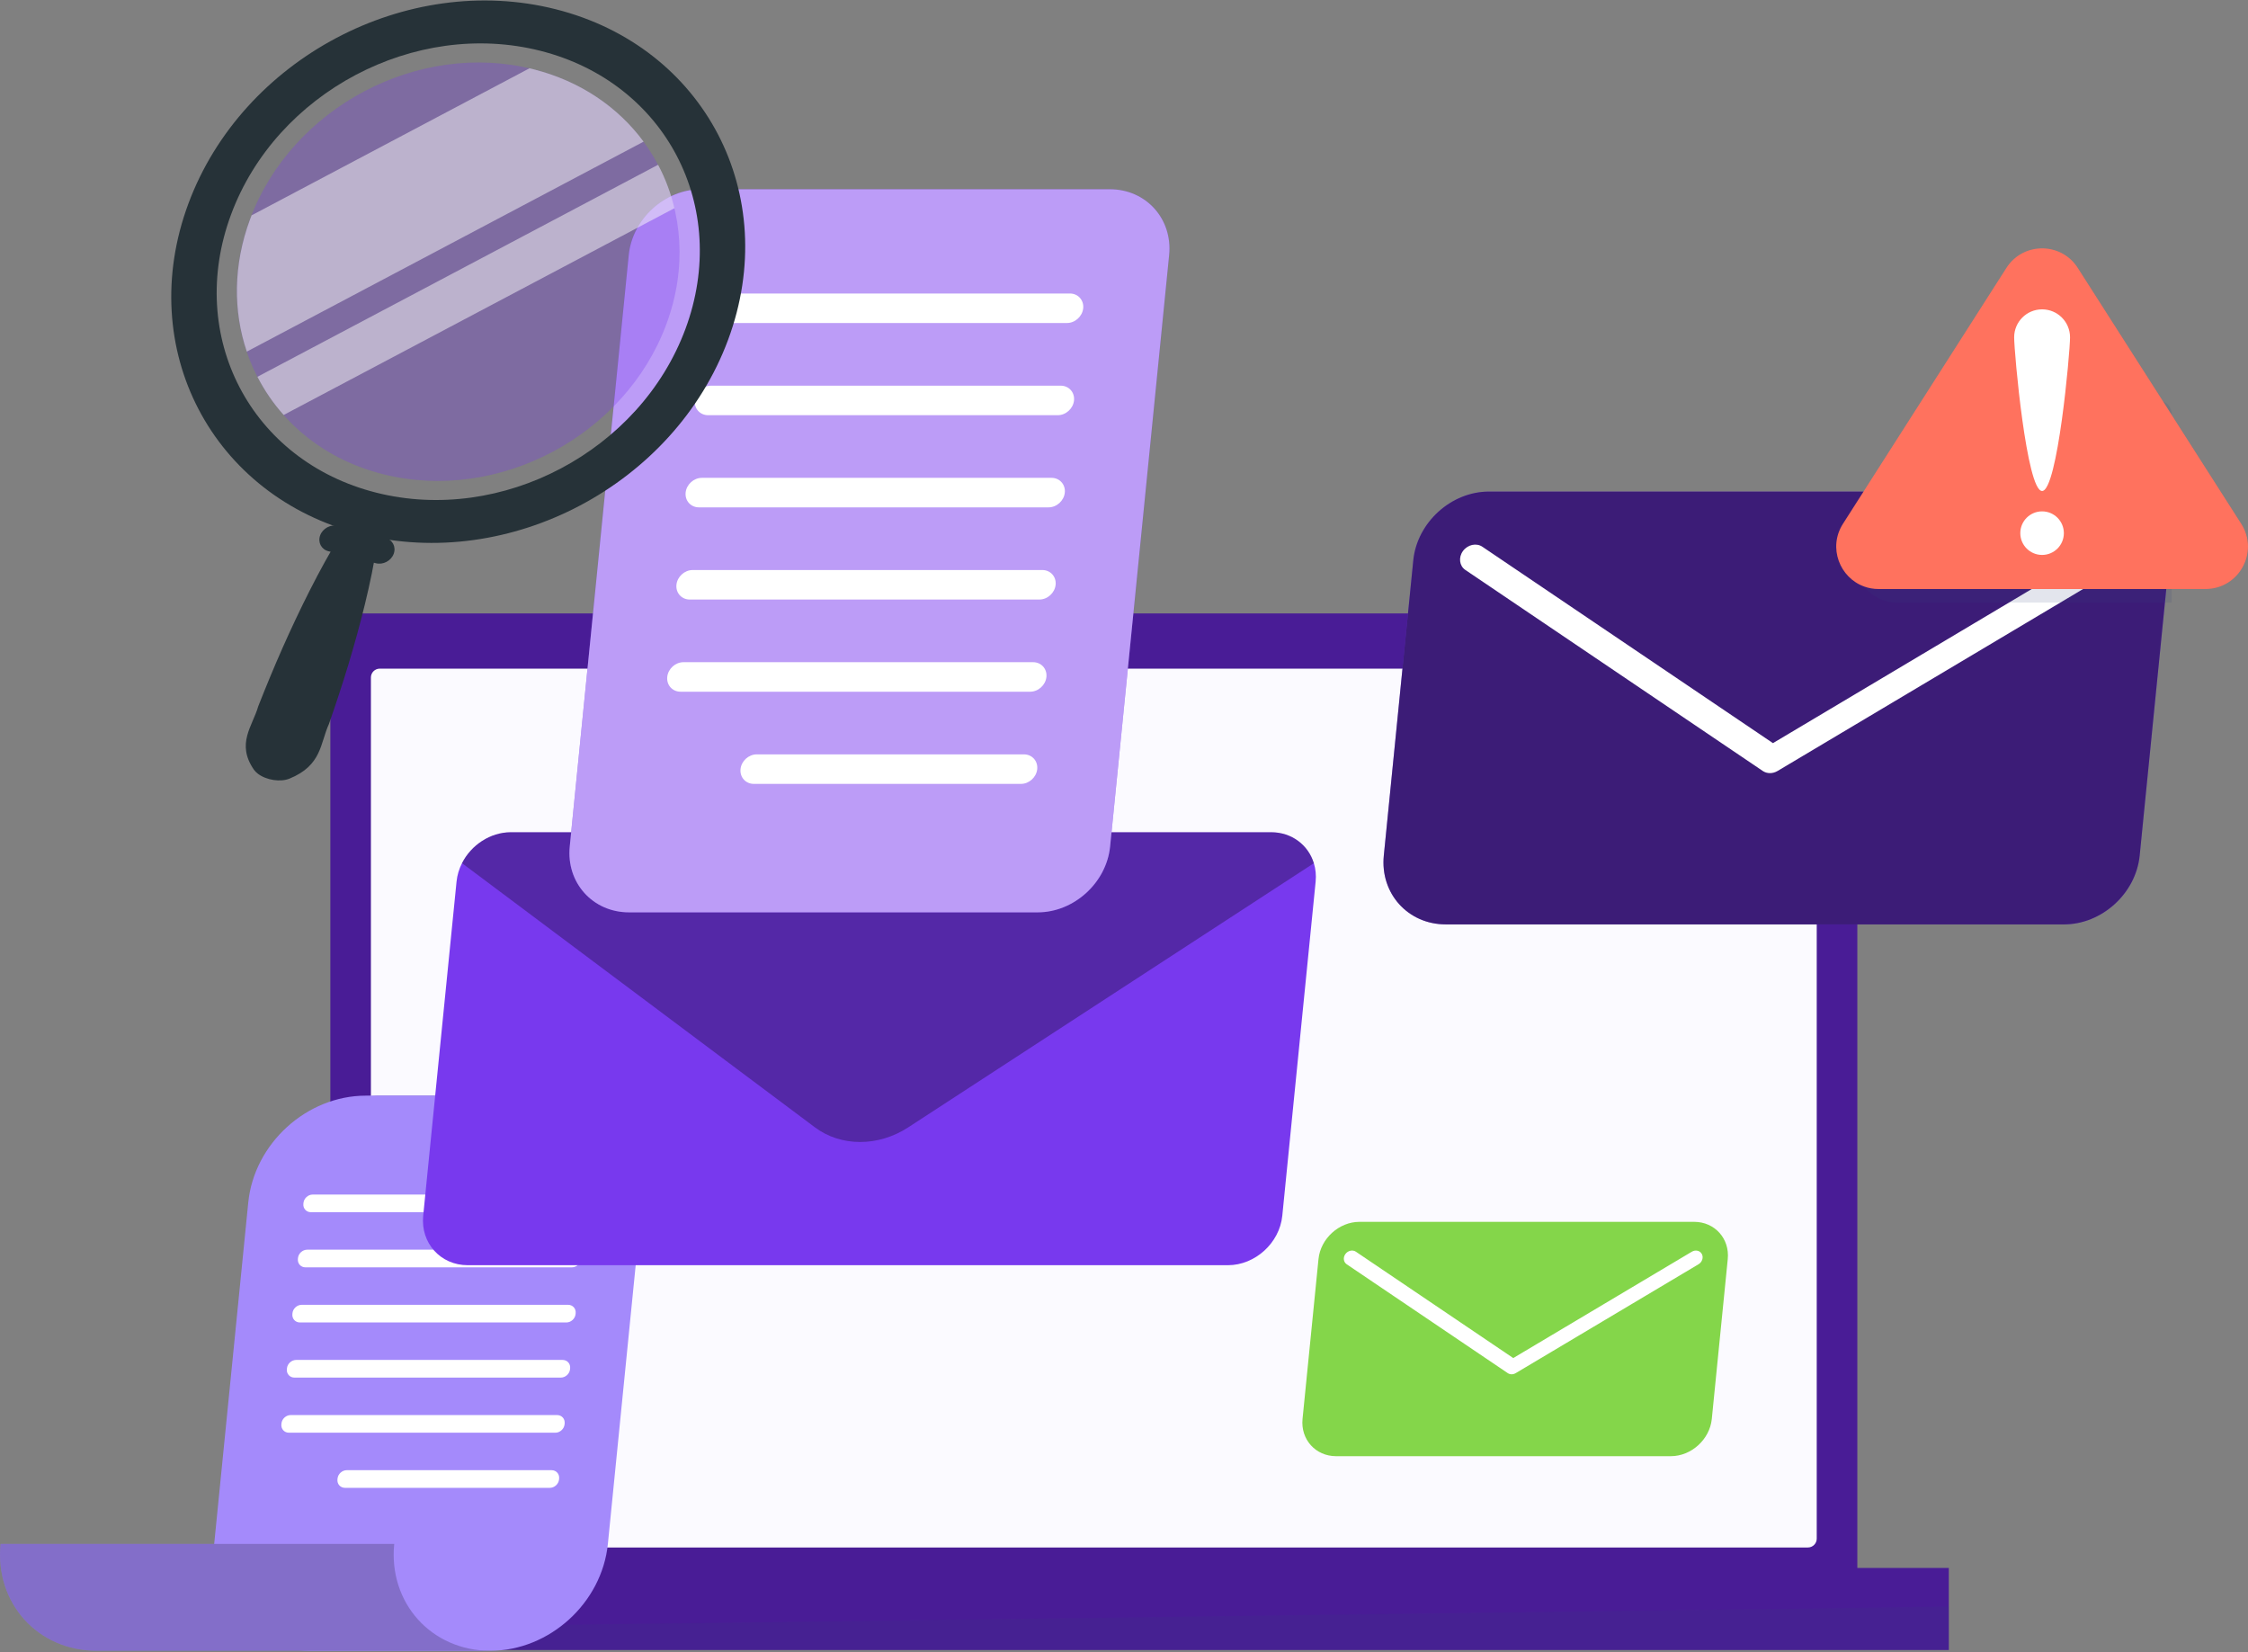 <svg width="249" height="183" viewBox="0 0 249 183" fill="none" xmlns="http://www.w3.org/2000/svg">
<rect x="0" y="0" width="249" height="183" fill="#808080" stroke="none"/>
<path d="M205.728 69.475V175.259H36.59V69.475C36.59 68.629 37.276 67.938 38.122 67.938H204.195C204.398 67.938 204.592 67.977 204.769 68.051C205.335 68.279 205.728 68.832 205.728 69.475Z" fill="#491C96"/>
<path d="M200.25 171.389H42.065C41.523 171.389 41.084 170.95 41.084 170.408V75.036C41.084 74.494 41.523 74.054 42.065 74.054H200.25C200.792 74.054 201.231 74.494 201.231 75.036V170.408C201.231 170.95 200.792 171.389 200.25 171.389Z" fill="#FBFAFF"/>
<path d="M215.86 173.657H26.455V182.744H215.86V173.657Z" fill="#491C96"/>
<path opacity="0.14" d="M215.86 182.744H26.455V180.424L215.86 177.934V182.744Z" fill="#33467C"/>
<path d="M51.166 133.181C51.818 126.646 47.048 121.348 40.514 121.348H52.346H84.12C90.655 121.348 95.424 126.646 94.772 133.181H51.166Z" fill="#A48AFB"/>
<path opacity="0.2" d="M51.166 133.181C51.818 126.646 47.048 121.348 40.514 121.348H52.346H84.12C90.655 121.348 95.424 126.646 94.772 133.181H51.166Z" fill="black"/>
<path d="M40.513 121.348H72.286H84.119C77.584 121.348 71.758 126.646 71.105 133.181L67.331 170.995C66.678 177.53 60.852 182.828 54.317 182.828H34.376C27.841 182.828 23.071 177.53 23.724 170.995L27.498 133.181C28.151 126.646 33.978 121.348 40.513 121.348Z" fill="#A48AFB"/>
<path d="M43.666 170.995C43.014 177.53 47.783 182.828 54.318 182.828H42.485H10.711C4.177 182.828 -0.593 177.53 0.06 170.995H43.666Z" fill="#A48AFB"/>
<path opacity="0.2" d="M43.666 170.995C43.014 177.53 47.783 182.828 54.318 182.828H42.485H10.711C4.177 182.828 -0.593 177.53 0.06 170.995H43.666Z" fill="black"/>
<path d="M33.22 146.468H62.733C63.243 146.468 63.703 146.05 63.754 145.541L63.763 145.44C63.814 144.93 63.439 144.513 62.928 144.513H33.416C32.906 144.513 32.446 144.93 32.395 145.44L32.386 145.541C32.334 146.05 32.71 146.468 33.22 146.468Z" fill="white"/>
<path d="M32.61 152.573H62.123C62.632 152.573 63.092 152.155 63.142 151.646L63.152 151.545C63.203 151.035 62.828 150.618 62.317 150.618H32.804C32.294 150.618 31.835 151.035 31.784 151.545L31.774 151.646C31.724 152.155 32.1 152.573 32.61 152.573Z" fill="white"/>
<path d="M32.002 158.678H61.515C62.024 158.678 62.484 158.261 62.535 157.751L62.544 157.65C62.596 157.141 62.22 156.723 61.71 156.723H32.197C31.687 156.723 31.227 157.141 31.176 157.65L31.167 157.751C31.116 158.261 31.492 158.678 32.002 158.678Z" fill="white"/>
<path d="M38.213 164.783H60.903C61.413 164.783 61.872 164.366 61.923 163.856L61.932 163.755C61.983 163.246 61.608 162.828 61.097 162.828H38.407C37.898 162.828 37.438 163.246 37.387 163.755L37.377 163.856C37.328 164.366 37.703 164.783 38.213 164.783Z" fill="white"/>
<path d="M34.439 134.257H63.952C64.462 134.257 64.921 133.839 64.972 133.33L64.982 133.229C65.033 132.719 64.658 132.302 64.147 132.302H34.634C34.124 132.302 33.665 132.719 33.614 133.229L33.604 133.33C33.553 133.839 33.929 134.257 34.439 134.257Z" fill="white"/>
<path d="M33.83 140.362H63.343C63.853 140.362 64.312 139.945 64.363 139.435L64.373 139.334C64.424 138.824 64.048 138.407 63.538 138.407H34.025C33.515 138.407 33.056 138.824 33.004 139.334L32.995 139.435C32.945 139.945 33.321 140.362 33.83 140.362Z" fill="white"/>
<path d="M50.569 97.647L46.875 134.651C46.574 137.662 48.792 140.126 51.803 140.126H136.012C139.023 140.126 141.732 137.662 142.033 134.651L145.726 97.647C145.798 96.927 145.726 96.233 145.529 95.604C144.917 93.597 143.088 92.174 140.798 92.174H56.589C54.303 92.174 52.186 93.597 51.175 95.6C50.851 96.234 50.642 96.922 50.569 97.647Z" fill="#7839EE"/>
<path opacity="0.3" d="M51.174 95.6L90.265 124.858C93.155 127.021 97.28 127.021 100.602 124.858L145.528 95.605C144.916 93.598 143.087 92.174 140.797 92.174H56.589C54.303 92.174 52.186 93.597 51.174 95.6Z" fill="black"/>
<path d="M69.668 101.046H114.944C118.953 101.046 122.56 97.766 122.961 93.757L129.499 28.251C129.899 24.242 126.946 20.962 122.937 20.962H77.661C73.652 20.962 70.045 24.242 69.645 28.251L63.107 93.757C62.706 97.766 65.659 101.046 69.668 101.046Z" fill="#7839EE"/>
<path opacity="0.5" d="M69.668 101.046H114.944C118.953 101.046 122.56 97.766 122.961 93.757L129.499 28.251C129.899 24.242 126.946 20.962 122.937 20.962H77.661C73.652 20.962 70.045 24.242 69.645 28.251L63.107 93.757C62.706 97.766 65.659 101.046 69.668 101.046Z" fill="white"/>
<path d="M77.415 56.192H116.146C117.044 56.192 117.854 55.456 117.944 54.557C118.034 53.659 117.371 52.923 116.472 52.923H77.742C76.843 52.923 76.034 53.659 75.944 54.557C75.854 55.456 76.516 56.192 77.415 56.192Z" fill="white"/>
<path d="M76.398 66.401H115.128C116.027 66.401 116.836 65.665 116.926 64.766C117.017 63.867 116.353 63.132 115.455 63.132H76.725C75.826 63.132 75.016 63.868 74.926 64.766C74.836 65.665 75.498 66.401 76.398 66.401Z" fill="white"/>
<path d="M75.378 76.609H114.108C115.007 76.609 115.817 75.873 115.907 74.974C115.997 74.076 115.334 73.34 114.435 73.34H75.705C74.805 73.34 73.997 74.076 73.907 74.974C73.817 75.873 74.479 76.609 75.378 76.609Z" fill="white"/>
<path d="M83.496 86.818H113.09C113.989 86.818 114.798 86.082 114.888 85.183C114.979 84.284 114.316 83.549 113.417 83.549H83.822C82.923 83.549 82.114 84.285 82.024 85.183C81.934 86.082 82.596 86.818 83.496 86.818Z" fill="white"/>
<path d="M79.453 35.775H118.183C119.081 35.775 119.891 35.039 119.981 34.14C120.071 33.241 119.409 32.506 118.509 32.506H79.779C78.881 32.506 78.071 33.242 77.981 34.14C77.891 35.039 78.553 35.775 79.453 35.775Z" fill="white"/>
<path d="M78.435 45.984H117.165C118.064 45.984 118.873 45.248 118.964 44.349C119.054 43.45 118.392 42.715 117.492 42.715H78.762C77.862 42.715 77.053 43.451 76.963 44.349C76.873 45.248 77.535 45.984 78.435 45.984Z" fill="white"/>
<path d="M189.608 157.152L191.375 139.45C191.601 137.182 189.93 135.324 187.66 135.324H150.581C148.312 135.324 146.27 137.181 146.043 139.45L144.276 157.152C144.05 159.421 145.721 161.278 147.991 161.278H185.07C187.339 161.278 189.381 159.421 189.608 157.152Z" fill="#84D64A"/>
<path d="M167.436 152.207C167.588 152.207 167.746 152.164 167.889 152.079L188.136 140.022C188.545 139.779 188.71 139.271 188.505 138.887C188.3 138.502 187.803 138.388 187.394 138.632L167.615 150.41L150.187 138.632C149.827 138.388 149.307 138.502 149.025 138.887C148.743 139.271 148.808 139.78 149.167 140.022L167.008 152.079C167.133 152.164 167.282 152.207 167.436 152.207Z" fill="white"/>
<path d="M237.001 94.76L240.265 62.065C240.683 57.874 237.596 54.445 233.405 54.445H164.922C160.731 54.445 156.96 57.874 156.542 62.065L153.278 94.76C152.86 98.951 155.947 102.38 160.138 102.38H228.621C232.811 102.38 236.582 98.951 237.001 94.76Z" fill="#7839EE"/>
<path opacity="0.5" d="M237.001 94.76L240.265 62.065C240.683 57.874 237.596 54.445 233.405 54.445H164.922C160.731 54.445 156.96 57.874 156.542 62.065L153.278 94.76C152.86 98.951 155.947 102.38 160.138 102.38H228.621C232.811 102.38 236.582 98.951 237.001 94.76Z" fill="black"/>
<path d="M196.05 85.626C196.332 85.626 196.623 85.547 196.888 85.39L234.284 63.122C235.037 62.673 235.343 61.733 234.964 61.023C234.586 60.313 233.668 60.103 232.913 60.552L196.381 82.305L164.193 60.553C163.528 60.104 162.569 60.315 162.047 61.025C161.527 61.734 161.645 62.674 162.309 63.123L195.259 85.391C195.493 85.548 195.768 85.626 196.05 85.626Z" fill="white"/>
<path d="M61.551 1.023C45.044 -3.143 26.829 6.499 20.867 22.553C14.905 38.606 23.455 54.997 39.962 59.161C56.468 63.326 74.686 53.691 80.647 37.637C86.607 21.585 78.058 5.189 61.551 1.023ZM41.669 54.562C27.777 51.057 20.58 37.259 25.598 23.746C30.617 10.23 45.95 2.117 59.843 5.624C73.74 9.131 80.937 22.93 75.918 36.445C70.899 49.956 55.565 58.069 41.669 54.562Z" fill="#263238"/>
<path opacity="0.3" d="M42.423 52.517C29.691 49.304 23.096 36.659 27.694 24.277C32.294 11.892 46.346 4.457 59.076 7.669C71.812 10.883 78.406 23.527 73.807 35.913C69.211 48.296 55.159 55.731 42.423 52.517Z" fill="#7839EE"/>
<g opacity="0.5">
<path d="M59.085 7.671C58.938 7.634 58.797 7.598 58.65 7.565L27.867 23.852C27.81 23.993 27.757 24.134 27.704 24.277C25.824 29.341 25.819 34.45 27.337 38.942L71.286 15.688C68.477 11.882 64.295 8.985 59.085 7.671Z" fill="#FAFAFA"/>
<path d="M72.894 18.249L28.516 41.73C29.296 43.252 30.268 44.671 31.42 45.959L74.703 23.057C74.303 21.373 73.696 19.759 72.894 18.249Z" fill="#FAFAFA"/>
</g>
<path d="M41.641 62.382L36.388 61.055C35.59 60.855 35.176 60.061 35.465 59.286C35.754 58.509 36.634 58.044 37.432 58.245L42.685 59.572C43.484 59.772 43.897 60.566 43.608 61.341C43.319 62.116 42.438 62.582 41.641 62.382Z" fill="#263238"/>
<path d="M41.776 60.086C41.459 62.39 40.967 64.649 40.425 66.896C39.88 69.142 39.261 71.369 38.595 73.585C37.925 75.799 37.196 77.999 36.433 80.19C35.452 82.326 35.669 84.764 32.064 86.236C31.063 86.646 29.498 86.404 28.57 85.698C28.381 85.554 28.23 85.396 28.122 85.242C26.134 82.357 27.971 80.437 28.608 78.214C29.463 76.047 30.353 73.887 31.302 71.745C32.255 69.602 33.256 67.471 34.328 65.358C35.404 63.246 36.532 61.147 37.834 59.092C38.195 58.521 39.347 58.343 40.408 58.693C41.304 58.989 41.845 59.568 41.776 60.086Z" fill="#263238"/>
<path opacity="0.14" d="M244.297 65.236H240.552V66.741H210.175C208.627 66.741 207.33 66.028 206.495 64.964C205.333 63.485 205.056 61.336 206.219 59.516L215.912 44.341L224.322 31.175C225.571 29.217 227.915 28.585 229.869 29.282C229.969 29.407 230.064 29.537 230.15 29.675L239.592 44.453C240.159 44.682 240.552 45.236 240.552 45.88V45.958L248.253 58.012C250.25 61.137 248.006 65.236 244.297 65.236Z" fill="#33467C"/>
<path d="M244.296 65.236H208.091C207.521 65.236 206.988 65.141 206.496 64.964C203.793 64 202.445 60.657 204.135 58.012L212.869 44.341L222.238 29.675C223.998 26.921 227.906 26.791 229.869 29.282C229.969 29.407 230.064 29.537 230.15 29.675L239.593 44.453L240.552 45.958L248.253 58.012C250.25 61.137 248.006 65.236 244.296 65.236Z" fill="#FF725E"/>
<path d="M226.192 61.461C227.524 61.461 228.604 60.38 228.604 59.048C228.604 57.716 227.524 56.636 226.192 56.636C224.859 56.636 223.779 57.716 223.779 59.048C223.779 60.38 224.859 61.461 226.192 61.461Z" fill="white"/>
<path d="M223.098 37.357C223.098 35.647 224.483 34.262 226.193 34.262C227.902 34.262 229.288 35.648 229.288 37.357C229.288 39.066 227.902 54.378 226.193 54.378C224.483 54.378 223.098 39.066 223.098 37.357Z" fill="white"/>
</svg>

